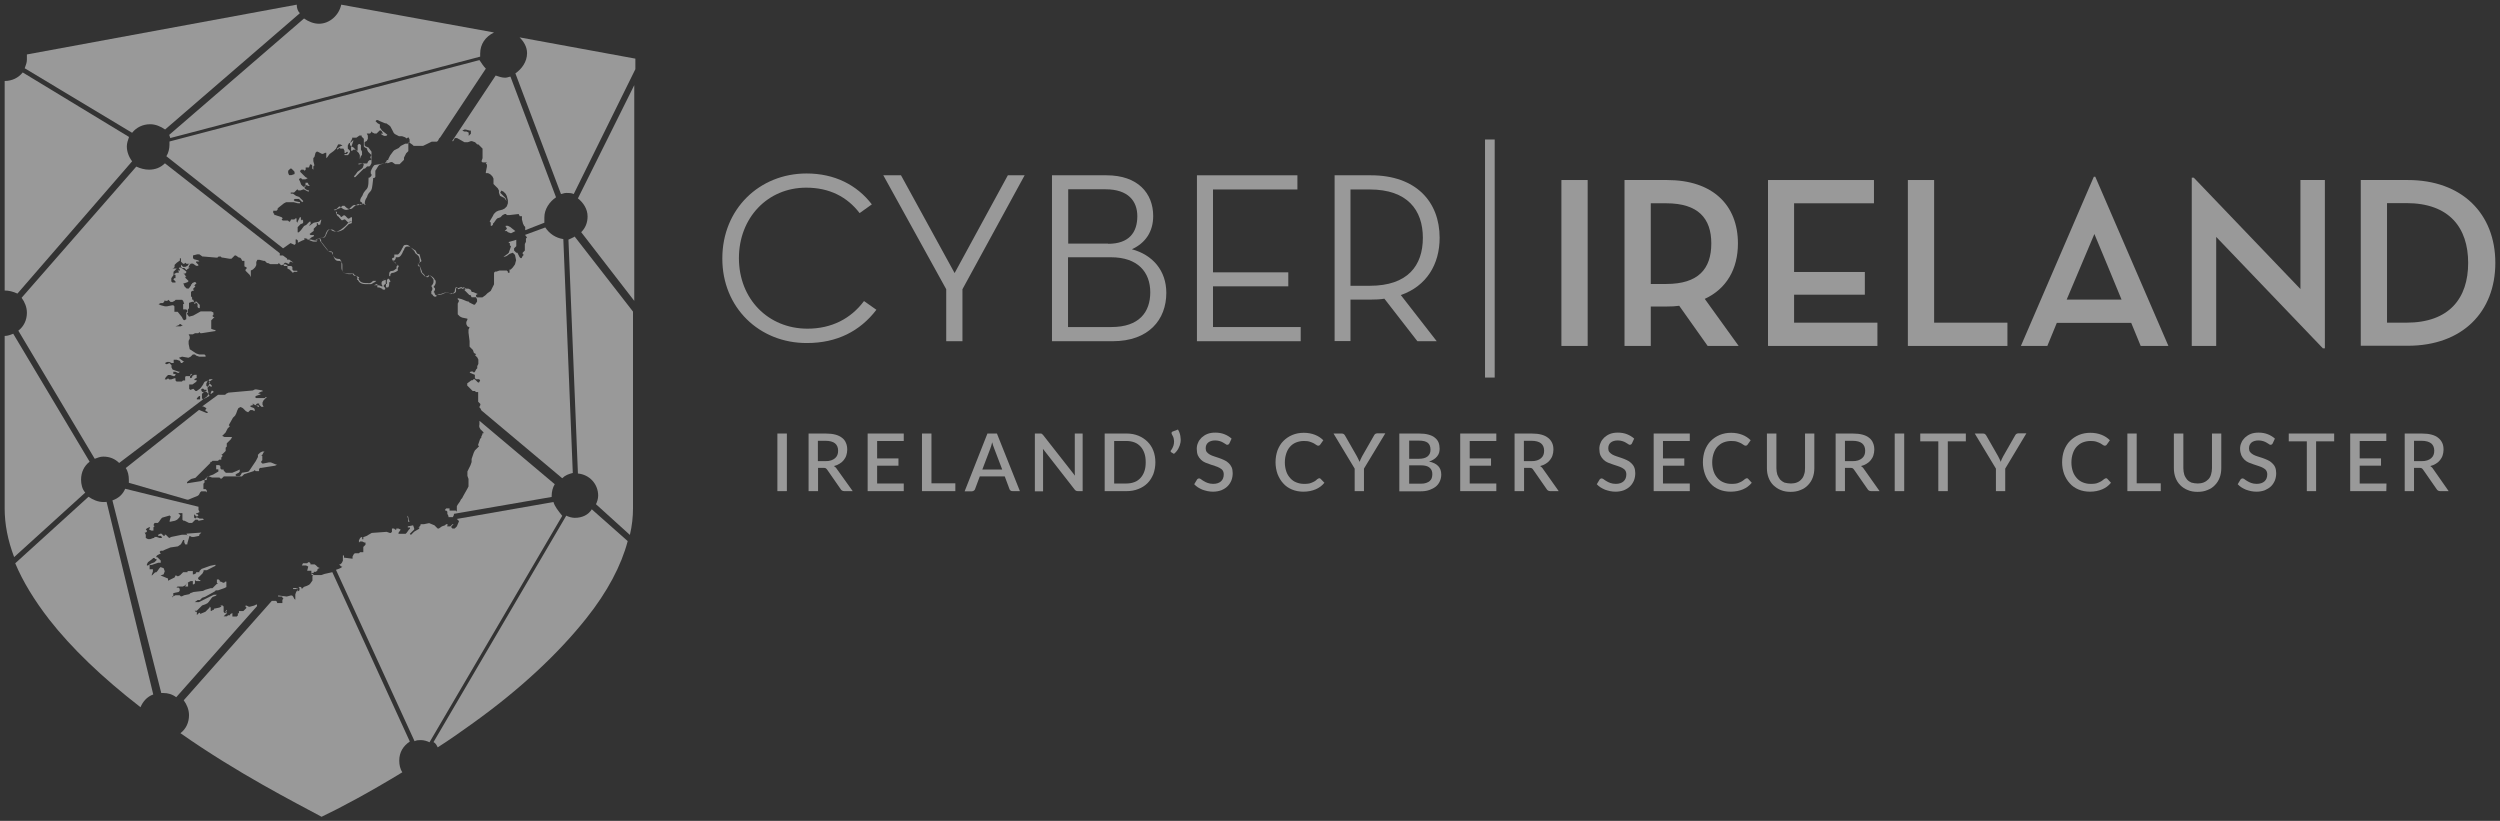 <svg width="268" height="88" viewBox="0 0 268 88" fill="none" xmlns="http://www.w3.org/2000/svg">
<rect x="0" y="0" width="268" height="88" fill="#333333" stroke="none"/>
<g opacity="0.5" clip-path="url(#clip0_2747_25311)">
<path d="M14.161 14.234C14.611 13.669 15.295 13.318 16.096 13.318C16.663 13.318 17.23 13.552 17.699 13.883L32.144 1.416C31.909 1.182 31.811 0.851 31.811 0.5L2.883 5.838C2.883 5.955 2.883 6.169 2.883 6.403C2.883 6.734 2.766 6.968 2.648 7.318L14.161 14.234Z" fill="white"/>
<path d="M18.246 14.799L51.475 6.071C51.475 5.955 51.475 5.838 51.475 5.74C51.475 4.727 52.041 3.929 52.96 3.481L36.58 0.5C36.346 1.63 35.33 2.545 34.196 2.545C33.629 2.545 33.062 2.312 32.593 1.981L18.148 14.448C18.148 14.565 18.246 14.682 18.246 14.799Z" fill="white"/>
<path d="M30.893 18.539V18.305L31.01 18.188L31.127 18.071H31.245L31.362 18.188L31.479 18.305L31.577 18.422V18.656L31.245 18.773H30.991L30.893 18.539ZM31.577 26.253L31.694 26.136V25.903V25.669H31.811L31.929 25.786V25.903V26.02L32.163 25.903L32.398 25.786L32.73 25.669C32.613 25.669 32.613 25.669 32.613 25.669V25.552C32.613 25.552 32.613 25.552 32.73 25.552C32.847 25.552 32.965 25.552 32.965 25.669H33.082L33.414 25.435L33.649 25.318V25.201H33.414H33.297L33.18 25.084L33.629 24.753V24.52L33.962 24.188V23.857L34.079 23.974V24.091H34.196H34.313L34.431 23.643V23.526L34.313 23.643L34.196 23.76L33.629 23.877L33.297 24.11L33.18 24.227V24.11L33.297 23.994V23.877V23.76H33.18L33.062 23.877L32.828 24.11L32.593 24.227L32.261 24.675L32.144 24.792L32.026 24.909H31.909V24.344L32.144 24.11L32.261 23.994H32.378L32.495 23.877V23.643L32.378 23.526L32.261 23.643V23.292H32.144L32.026 23.526L31.909 23.76V23.877L31.792 23.76V23.643V23.526V23.409H31.675L31.557 23.526H31.323H31.206L31.088 23.76H30.991L30.873 23.643H30.306L30.189 23.526L30.306 23.409L30.209 23.292L29.524 23.058H29.407V22.942L29.29 22.825V22.708V22.591H29.407H29.524H29.642L29.759 22.474V22.357L29.876 22.24L30.443 21.792L30.678 21.675H31.479L31.929 21.792H32.163V21.675L31.596 21.558L31.479 21.442L31.596 21.325H31.929H32.046L32.163 21.442L32.281 21.558L32.398 21.675L32.515 21.558L32.066 21.11L31.733 20.994L31.401 20.76H31.166V20.643H31.284H31.401H31.518L31.636 20.526L31.753 20.409L31.87 20.292L31.987 20.409H32.222L32.554 20.292L33.004 20.526H33.121V20.409H33.004L32.769 20.292L32.652 20.175V19.942L32.769 19.825L33.102 19.942H33.219L33.102 19.825L32.984 19.591H32.867H32.75V19.786V19.903V20.02H32.515L32.281 19.786L32.163 19.454L32.046 19.221L32.163 19.104H32.281L32.398 19.221H32.515H32.632H32.75L32.984 19.104L32.75 18.987L32.515 18.753L32.183 18.422V18.305L32.3 18.188H32.417H32.535L32.652 18.305L32.769 18.188V17.954H32.886H33.004H33.121L33.238 17.623H33.356L33.473 17.74V18.071L33.59 18.188V18.071V17.838L33.707 17.721L33.59 17.273V17.058V16.942L33.707 16.825L33.825 16.377L33.942 16.26H34.059L34.509 16.494H34.626L34.861 16.377H34.978V16.494V16.61V16.727V16.844V16.961L35.095 16.844L35.33 16.513L35.779 16.182L35.897 16.065L36.014 15.948L36.131 15.714L36.248 15.48H36.483L36.718 15.597L36.463 15.695L36.131 15.928V16.045L36.463 15.812V15.928H36.581H36.698H36.815L36.932 16.162V16.279V16.396H37.05L37.167 16.279H37.284V16.396L37.167 16.513H37.05H36.932V16.63H37.05H37.167H37.284L37.402 16.513L37.519 16.279V16.162L37.284 15.928V15.597L37.402 15.364L37.636 15.247L37.871 15.013V15.13L37.636 15.812V15.928V16.045V16.162H37.753L37.871 16.045H37.988H38.105L38.222 16.162L38.34 16.279L38.457 16.396L38.574 16.63V16.747V16.864V17.058L38.692 16.727L38.809 16.61V16.494V16.26L38.692 16.026V15.909V15.792V15.558L38.574 15.441H38.457L38.34 15.558V15.792V16.026V16.143H38.222L38.105 16.026L37.988 15.909L37.871 15.792L37.636 15.675L37.519 15.558V15.325L37.753 14.877V14.76H38.086H38.203L38.535 14.526H38.653H38.77V14.643L38.887 14.76L39.004 14.877V14.993V15.227V15.461V15.578V15.695L39.122 15.812L39.356 15.928V16.045L39.474 16.279L39.591 16.396L39.708 16.513L39.825 16.63V16.864V17.058L39.708 17.175H39.591L39.474 17.292L39.356 17.526H38.438V17.643L38.887 17.526L39.004 17.643L38.887 17.974L38.77 18.091L38.32 18.422L38.086 18.753L37.968 18.87V18.987H38.086L38.203 18.87L39.004 18.071H39.122L39.239 17.954L39.356 17.838H39.591L39.708 17.721L39.825 17.487V17.253V17.058L39.708 16.942V16.825L39.825 16.591V16.26L39.493 15.812L39.2 15.695L39.083 15.578V15.461V15.344V15.227L39.317 15.11L39.434 14.877V14.545L39.317 14.312H39.434H39.552H39.669L39.786 14.195V14.078L39.904 14.195L40.138 14.312H40.373L40.705 13.98H40.822L40.94 14.097L41.057 14.331H40.822L40.94 14.448L41.174 14.565H41.409L41.526 14.448L40.959 14L40.724 13.669V13.338L40.49 13.221L40.373 13.104L40.255 12.987L40.373 12.87H40.49L40.724 12.987L41.291 13.221H41.409L41.741 13.454L41.858 13.571L42.093 14.02L42.21 14.253L42.327 14.37L42.777 14.604H43.109L43.441 14.721L43.559 14.838L43.793 14.721L43.91 14.954V15.286L43.676 15.403H43.441L43.207 15.52L42.972 15.636L42.738 15.87L42.503 15.987L42.269 16.104L42.151 16.221L41.819 16.669L41.702 16.903L41.584 17.136C41.584 17.136 41.584 17.136 41.702 17.136V17.253H41.584L41.467 17.487H41.584L41.917 17.37H42.034L42.366 17.604H42.601H42.835L42.953 17.487L43.187 17.253L43.304 17.136V16.903L43.422 16.669L43.539 16.435L43.656 16.318L43.774 16.201V15.52V15.286H43.891L44.223 15.52L44.34 15.636H45.357L46.276 15.188H46.842L46.96 15.071L47.077 14.838L47.194 14.721L52.081 7.357C51.846 7.123 51.631 6.792 51.397 6.442L18.168 15.169C18.168 15.286 18.168 15.403 18.168 15.5C18.168 15.948 18.051 16.416 17.836 16.747L30.346 26.623L31.147 26.058L31.577 26.253Z" fill="white"/>
<path d="M54.68 24.325L54.446 24.208H54.211V24.325L54.328 24.442V24.539L54.211 24.656L54.094 24.773H54.211H54.328L54.446 24.89L54.778 25.006L55.247 24.773L54.68 24.325Z" fill="white"/>
<path d="M49.559 14L49.794 13.883H49.911L50.361 14H50.478V14.117V14.331L50.361 14.448L50.243 14.565V14.448V14.331V14.214L50.009 14.097H49.774L49.559 14ZM48.758 14.799H48.993L49.794 15.247H49.911H50.146L50.478 15.13H50.595L50.928 15.247L51.045 15.364L51.162 15.48H51.279L51.612 15.812L51.729 15.929V16.727V16.961L51.612 17.292L51.729 17.409H51.846H51.964H52.081H52.198L52.081 17.526L52.198 17.643V17.877L52.081 18.442V18.558H52.315L52.55 18.675L52.785 18.909L52.902 19.143V19.26V19.494V19.61V19.727L53.019 19.844L53.136 19.961L53.254 20.078L53.371 20.195L53.488 20.429V20.662L53.605 20.994L53.84 21.11L54.075 21.227L54.309 21.558L54.192 21.227L53.625 20.662L53.742 20.429L53.977 20.546L54.211 20.779L54.329 21.013L54.446 21.461V21.792L54.329 22.123L54.094 22.357L53.86 22.474L53.41 22.591L53.175 22.708L52.941 22.942L52.824 23.175L52.491 23.74L52.609 23.857V23.974V24.091V24.208H52.726L52.843 24.091V23.974L52.961 23.857L53.195 23.526L53.312 23.409L53.645 23.292L53.879 23.058L54.114 22.942H54.231L54.348 23.058H54.583L55.599 22.942L55.717 23.175H55.834H55.951V23.292V23.409V23.526L56.068 23.974L56.186 24.208L56.303 24.325V24.442V24.675L58.355 23.877C58.355 23.76 58.355 23.546 58.355 23.312C58.355 22.396 58.922 21.617 59.606 21.149L54.72 8.214C54.602 8.214 54.387 8.331 54.153 8.331C53.821 8.331 53.469 8.214 53.136 8.097L48.465 15.13H48.582L48.758 14.799Z" fill="white"/>
<path d="M14.163 17.292C13.811 16.825 13.596 16.26 13.596 15.695C13.596 15.364 13.713 15.013 13.831 14.682L2.435 7.766C1.986 8.331 1.301 8.682 0.5 8.682V31.143C0.95 31.143 1.419 31.26 1.868 31.474L14.163 17.292Z" fill="white"/>
<path d="M59.334 53.818L48.975 55.63L49.209 55.864L48.975 56.429L48.857 56.545L48.74 56.662H48.623H48.506L48.388 56.545V56.429L48.506 56.312L48.623 56.195H48.506L48.388 56.312L48.271 56.429H47.939V56.312H48.056L47.939 56.195H47.822L47.704 56.312L47.372 56.429L47.04 56.662H46.922L46.688 56.429L46.571 56.312L46.004 56.078L45.437 56.195H45.32H45.085V56.312L44.968 56.429V56.545H44.85L44.968 56.662L44.401 56.994L44.284 57.11L44.166 57.227L44.049 57.344L43.932 57.227L44.049 57.11L44.166 56.994L44.284 56.877L44.401 56.76V56.643L44.284 56.312L43.717 56.429V56.545H43.951V56.662L43.834 56.779L43.599 57.11L43.482 57.227H43.248H42.915H42.72V57.11L42.955 56.779L42.72 56.662H42.603H42.485V56.779H42.368L42.251 56.662H42.134H42.016V56.779V56.896V57.013L41.899 57.13H41.782L41.449 57.013L39.847 57.13L39.28 57.461L38.947 57.578V57.695V57.812H38.83V57.695V57.578H38.713L38.596 57.695L38.478 57.929V58.162L38.596 58.045H38.713H38.83L39.065 58.162H39.182V58.279V58.396L38.947 58.63V59.078V59.195H38.83H38.713H38.596L38.478 59.312H38.029L37.912 59.429L37.794 59.662V59.779V59.896L36.876 59.779V59.662V59.545H36.758V59.662V59.994V60.11L36.641 60.344L36.524 60.461L36.465 60.5H36.348L36.583 60.734H36.7L36.583 60.851L36.348 60.968L36.016 61.084L44.44 79.455C44.675 79.338 44.89 79.338 45.124 79.338C45.456 79.338 45.808 79.455 46.043 79.572L60.272 55.299C59.803 54.714 59.451 54.266 59.334 53.818Z" fill="white"/>
<path d="M8.69 51.422C8.69 50.623 9.022 49.941 9.608 49.493L1.419 35.779C1.086 35.896 0.852 36.013 0.5 36.013V54.5C0.5 56.195 0.832 57.909 1.516 59.721L9.139 52.805C8.807 52.455 8.69 51.89 8.69 51.422Z" fill="white"/>
<path d="M60.938 25.688L61.954 50.76C63.205 50.877 64.124 51.89 64.124 53.136C64.124 53.468 64.006 53.818 63.889 54.052L67.525 57.344C67.759 56.331 67.857 55.416 67.857 54.5V33.403L61.602 25.357C61.504 25.455 61.153 25.572 60.938 25.688Z" fill="white"/>
<path d="M15.862 60.617H15.745V60.5L15.862 60.266L16.312 59.935L16.429 59.818H16.546L16.664 59.935H16.781V60.052L16.664 60.169L16.546 60.286L16.214 60.403L15.862 60.617ZM27.473 64.805L27.238 64.922L26.789 65.039H26.671L26.437 64.922H26.32V65.039L26.437 65.156L26.32 65.273L26.202 65.39L26.085 65.507H25.968H25.733H25.616V65.623V65.74H25.498V65.857V65.974L25.381 66.091H25.264H25.147H25.029H24.912V65.955V65.838V65.721L24.678 65.838V65.955H24.56H24.443L24.326 66.071H24.209H23.974L24.091 65.955L24.209 65.838L24.326 65.721V65.604L24.209 65.721H24.091L24.209 65.487L24.326 65.37V65.487L24.209 65.604L24.091 65.721L23.974 65.604V65.487V65.37V65.136V65.019L23.857 64.903H23.739H23.622L23.739 65.019L23.505 65.136L22.938 65.253V65.37H22.821L22.703 65.487H22.586V65.37V65.253V65.136L22.469 65.019V65.136L22.019 65.584L21.453 65.818V65.701H21.335L21.101 65.935V65.818V65.701V65.584H20.983L20.866 65.468H21.101L21.218 65.351L21.55 65.019L21.668 64.903L22 64.786L22.234 64.669L22.352 64.552L22.684 64.104L22.801 63.987L23.133 63.87L23.251 63.753H22.918L21.316 64.552H20.866L21.198 64.318H21.316H21.433L21.55 64.201L21.668 64.084L22 63.968L23.016 63.403L23.133 63.286H23.368L23.7 63.169L24.033 63.052L24.267 62.935V62.701V62.584V62.468V62.351H24.15L24.033 62.468H23.915L23.681 62.351H23.563V62.234L23.446 62.117H23.368H23.251V62.234V62.351V62.468L23.368 62.584H23.251L23.133 62.701L22.899 62.935L22.782 63.052H22.586L22 63.227L21.765 63.344L20.749 63.461L20.416 63.578L20.299 63.695L19.732 63.812L19.498 63.929H19.381L19.263 63.812H19.146H18.814L18.579 63.929L18.462 64.046V63.929H18.579V63.812V63.695V63.578L19.146 63.461L19.263 63.344V63.227V63.11L19.146 62.993H19.029H18.912L19.029 62.877H19.263H19.596L19.83 62.76L20.162 62.429V62.877H19.85L19.967 62.643L20.201 62.409L20.436 62.292H20.671V62.409V62.526V62.643H20.788L20.905 62.526V62.409V62.175L21.023 62.292H21.14H21.472V62.175H21.355L21.238 62.059V61.942L21.355 61.825L21.589 61.591L21.707 61.474L21.824 61.24V61.123H21.941H22.176L22.41 61.007L22.86 60.773L23.094 60.656V60.539L22.527 60.656L21.609 60.987L21.492 61.104L21.374 61.221V61.338H21.14H21.023V61.455L20.788 61.571H20.671V61.455V61.338V61.221H20.221H20.104V61.338H19.986H19.752H19.635L19.302 61.669L19.068 61.786L18.833 61.669L18.716 61.903L18.482 62.02L18.247 62.136L18.012 62.253V62.02L17.211 61.688L17.543 61.571L17.66 61.24L17.543 60.909L17.211 60.792L17.094 60.909L16.859 61.24L16.742 61.357H16.625L16.39 61.591L16.273 61.708V61.591L16.39 61.26V61.026H16.273H16.155H16.038V60.909V60.792V60.675V60.559H16.273L16.957 60.325H17.113H17.23V60.208V60.091L17.113 59.974L16.996 59.857L16.879 59.74H16.761V59.623L16.879 59.507L17.113 59.39H17.23L17.113 59.156L17.23 59.039H17.465L17.7 58.922L18.266 58.688L19.068 58.571L19.4 58.338L19.635 57.89H19.752V58.123L19.85 58.357H19.967H20.084V58.24L20.319 57.442L20.553 57.559H20.788L21.355 57.442V57.325L21.589 57.091L19.986 57.208L20.104 57.442V57.559V57.675V57.442L19.986 57.325H19.85H19.732H19.498L18.364 57.559L18.13 57.675L18.012 57.559L17.895 57.442L17.778 57.325H17.66V57.442H17.543L17.309 57.208H17.191L16.957 57.325V57.442H17.113H17.23L17.348 57.559V57.675H17.113L16.781 57.559H16.546V57.675H16.664H16.429L16.097 57.792H15.862L15.628 57.675V57.559V57.325L15.51 57.091H15.628L15.745 56.993V56.877L15.628 56.76L15.745 56.643L15.98 56.526H16.097L15.98 56.76L16.214 56.877H16.331H16.449V56.76V56.643V56.526L16.566 56.409L16.449 56.292L16.566 56.059H16.683H16.8H16.918L17.035 55.942L17.27 55.61L17.387 55.493L18.188 55.26L18.305 55.377L18.188 55.825V55.942L18.755 55.825L18.99 55.708L19.224 55.474L19.341 55.24L19.224 55.123L19.107 55.007H19.439H19.556V55.123V55.357V55.591V55.708L19.674 55.825H19.791L20.026 55.942L20.26 56.059H20.592L20.71 55.942L20.944 55.708H21.061H21.179L21.296 55.825L21.863 55.708L21.746 55.591H21.628H21.394L21.159 55.474H21.042L20.925 55.591L20.807 55.474V55.357V55.24V55.123L20.925 55.24L21.042 55.357H21.159L21.277 55.24L21.159 55.123H21.042V55.007H21.159L21.394 54.89L21.277 54.656V54.325L13.419 52.396C13.184 52.961 12.735 53.409 12.051 53.643L17.289 74.292C17.406 74.292 17.524 74.292 17.524 74.292C17.973 74.292 18.442 74.409 18.892 74.74L27.551 64.981V64.805H27.473Z" fill="white"/>
<path d="M34.766 61.532L34.433 61.649H33.867H33.632H33.515H33.397V61.532V61.416H33.515H33.632V61.299H33.749H33.867L33.984 61.182L34.101 61.065H33.984L34.101 60.948H34.218V60.831H34.101L33.867 60.597L33.73 60.5H33.612H33.28V60.383L33.163 60.266H33.046L32.928 60.383H32.811H32.479L32.361 60.617H32.479H32.811L33.046 60.734L32.928 61.182H33.261H33.378V61.299V61.416L33.495 61.532H33.378H33.612L33.495 61.766V61.883V62V62.117V62.234L33.261 62.565L33.143 62.682L32.909 62.799L32.577 62.916L32.459 63.032L32.342 63.149V63.032L32.225 62.916H32.107H31.99L32.107 63.032V63.149V63.266L31.99 63.383L31.873 63.149L31.756 63.032H31.423V63.149H31.541H31.658H31.775L31.892 63.032V63.149V63.266V63.383H31.775L31.658 63.714V63.831V63.948V64.182V64.299L31.541 64.182L31.423 63.948L31.306 63.831H31.189L30.739 63.948L29.82 63.831V63.948H29.938H30.27V64.065L30.387 64.182L30.27 64.299V64.416V64.532V64.649H29.938H29.82H29.703V64.532L29.586 64.416H29.254H29.136L19.696 75.071C20.028 75.519 20.262 76.084 20.262 76.669C20.262 77.468 19.93 78.149 19.344 78.597C25.481 82.903 31.521 85.961 34.472 87.558C36.407 86.643 39.593 84.948 43.131 82.786C42.897 82.454 42.799 81.987 42.799 81.539C42.799 80.623 43.249 79.942 43.933 79.493L35.626 61.338L34.766 61.532Z" fill="white"/>
<path d="M55.7 4.006C56.149 4.455 56.501 5.019 56.501 5.701C56.501 6.617 55.934 7.396 55.25 7.864L60.136 20.799C60.254 20.799 60.469 20.682 60.703 20.682C60.938 20.682 61.27 20.682 61.505 20.799L68.111 7.416V6.286L55.7 4.006Z" fill="white"/>
<path d="M62.989 23.195C62.989 23.877 62.755 24.442 62.305 24.89L67.993 32.253V9.13L61.953 21.266C62.52 21.714 62.989 22.396 62.989 23.195Z" fill="white"/>
<path d="M22 42.695L21.765 42.812L21.648 42.695V42.461V42.344V42.227L21.765 42.11L21.882 41.993H22H22.117L22.234 42.11L22.469 42.441L22 42.695ZM21.433 42.812H21.218H21.101V42.695L21.335 42.461H21.452V42.812H21.433ZM21.55 41.779L21.667 41.662H21.785L21.902 41.779H22.019H22.136V41.896L21.902 42.013H21.667L21.55 41.779ZM20.416 41.896L20.299 41.779V41.896V42.013L20.416 41.896ZM16.996 32.604L17.23 32.487H17.465L17.582 32.37L17.7 32.136V32.253H17.817H17.934L18.051 32.136L18.286 32.37H18.481L18.716 32.253L18.833 32.136H19.517L19.634 32.253L19.752 32.584H19.634V32.701V32.818V32.935V33.052V33.169H19.752H19.849H19.967L20.084 33.286V33.403L19.967 33.52V33.753V33.987V34.221L19.732 34.338L19.615 34.221L19.498 33.987L19.048 33.422H18.931H18.814H18.696V33.305V33.071V32.955V32.838L18.579 32.721H18.481L17.915 32.838H17.68L17.23 32.721L16.996 32.604ZM19.615 34.864L19.38 34.98H18.814L19.146 34.864L19.263 34.747H19.38L19.498 34.864H19.615ZM22.234 42.461L22.351 42.13L22.234 41.565L22.469 41.331L22.586 41.448H22.703V41.331L22.371 41L22.488 40.883L22.821 40.649H22.586H22.469L22.351 40.766L22.469 40.883V41.117L22.351 41.351L22.234 41.468L22.117 41.351V41.117L22.234 40.883V40.766L22.117 40.883H22L21.882 41L21.765 41.234L21.53 41.565L21.413 41.682L21.081 41.916H20.964L20.846 41.799L20.729 41.682L20.397 41.799L20.28 41.682V41.448V41.331V41.214H20.397H20.514H20.631L20.964 40.98L21.081 40.864V40.747H20.846V40.63L21.081 40.513V40.182H20.964H20.846L20.612 40.299V40.416L20.495 40.532H20.377V40.435V40.318L20.495 40.201L20.612 40.084H20.495L20.377 40.201V40.318H20.26H20.143H20.026H19.908L19.849 40.435V40.552V40.669V40.786H19.732H19.615L19.498 40.903H19.165H19.048H18.931L18.814 40.786V40.669V40.552H18.696L18.364 40.669H18.13L18.012 40.552L17.895 40.669H17.778H17.66L17.778 40.435L17.895 40.318L18.012 40.201H18.247L18.579 40.318H18.696L18.814 40.201V40.084H18.696H18.579V39.968V39.851H18.814L19.048 39.968H19.165L19.283 39.851H19.165L18.833 39.734L18.501 39.617L18.384 39.383V39.266V39.149L18.266 39.032L18.149 38.916L17.915 39.032H17.797L17.68 38.916L17.915 38.799H18.149L18.384 38.916H18.618V38.799V38.682V38.565H18.95L19.283 38.682L19.4 38.916H19.517L19.634 38.799H19.752L19.302 38.468L19.185 38.351L19.517 38.234L20.201 38.351L20.436 38.234L20.671 38H20.788H20.905L21.022 38.117L21.355 38.234H22.039V38.117L21.921 38H21.355L21.022 37.883L20.338 37.435L20.221 36.87V36.539L20.338 36.305V36.071L20.221 35.838H20.338H20.671L20.905 35.721H21.14H21.257L21.374 35.604L21.491 35.721H21.609L23.094 35.487V35.37H22.977L22.645 35.253V34.455V34.338L22.762 34.221L22.997 33.987H22.879L22.762 33.87L22.879 33.753V33.636V33.617V33.5L22.645 33.383H21.511L20.71 33.831L20.26 33.948L20.026 33.617L20.143 33.5V33.169L20.26 33.052V32.935V32.818V32.701V32.584V32.468L20.592 32.351H20.71L20.944 32.468H21.061L21.179 32.584V32.916L21.296 33.032H21.413V32.916V32.799V32.682L21.296 32.565L21.179 32.448L21.061 32.331H20.944V32.448V32.565H20.827V32.448L20.71 32.117V32V32.234V32.117H20.592V32V31.883L20.475 31.766V31.532V31.299L20.592 31.182H20.71L20.827 31.065H20.71V30.948L20.827 30.831L20.944 30.714L20.827 30.597L21.061 30.364L20.944 30.247H20.827L20.592 30.364V30.48H20.475V30.597L20.241 30.928H20.006L19.771 30.695L19.654 30.364H19.771L20.104 30.247L20.221 30.13L19.986 29.896L19.869 29.779V29.662H19.986L19.869 29.545L19.634 29.214L19.752 29.331H19.849L19.967 29.214V29.097L19.517 28.766L19.283 28.649L19.165 28.766L19.283 28.883V29H19.165H19.048L19.165 29.117V29.234H19.048H18.931L18.696 29.351V29.468H18.814V29.584V29.818H18.696L18.579 29.935L18.696 30.052L18.814 30.169V30.286H18.696H18.579H18.481L18.364 30.169V29.935V29.818L18.599 29.487V29.37V29.136L18.716 29.02L18.833 28.903L18.95 28.786H18.716H18.599L18.481 28.747H18.599L18.716 28.63V28.396L18.833 28.279L18.95 28.162L19.283 27.928V27.812V27.695H19.4V27.812V27.928V28.045L19.517 28.162L19.634 28.279H19.752L19.869 28.162L19.986 28.279H20.104H20.221L20.338 28.162L20.104 28.494L19.869 28.61H19.634L19.4 28.377V28.61L19.517 28.727H19.752L19.869 28.844L19.986 28.961L20.104 28.844L20.221 28.727L20.338 28.61L20.221 28.844V28.61L20.338 28.377L20.456 28.26H20.69L21.022 28.494H21.257V28.377L21.14 28.26L21.022 28.143V28.026H21.14H21.257H21.374L21.257 27.909L20.807 27.792L20.69 27.675V27.442V27.383L21.14 27.266H21.374L21.706 27.5H21.824L23.192 27.617H23.309L23.427 27.5H23.544H23.661L23.778 27.617H23.896L24.58 27.734H24.697H24.814L24.931 27.617L25.049 27.5L25.166 27.383H25.283L25.616 27.617H25.733L25.85 27.734L25.968 27.968H26.085H26.202V28.084V28.201V28.318V28.435V28.552L26.437 28.669V28.786L26.319 28.903V29.02L26.652 29.351L26.769 29.468L26.886 29.701V29.468V29.234V29L27.121 28.883L27.355 28.649L27.473 28.416V28.084L27.59 27.851H27.824L28.274 27.968H28.391L28.509 28.084L28.626 28.201H28.743L28.978 28.318H29.095H29.544H29.779L29.896 28.201L30.131 28.435L30.58 28.318L30.815 28.435V28.552V28.669V28.786L31.049 28.903L31.167 29.02L31.284 29.136L31.401 29.253L31.519 29.136H31.636H31.87V29.02H31.577H31.46L31.343 28.903V28.747V28.63L31.225 28.513H31.108H30.424V28.396V28.279L30.541 28.162H30.659L30.893 28.279H31.01V28.162L31.128 28.045L31.46 28.162L31.01 27.831H30.893H30.776V27.714L30.326 27.383H29.994V27.266V27.149L17.68 17.506C17.23 17.954 16.663 18.188 15.979 18.188C15.53 18.188 15.061 18.071 14.611 17.857L2.317 31.922C2.649 32.37 2.884 32.935 2.884 33.52C2.884 34.318 2.551 35 1.965 35.448L10.155 49.182C10.487 49.065 10.722 48.948 11.073 48.948C11.757 48.948 12.324 49.182 12.774 49.63L22.234 42.461Z" fill="white"/>
<path d="M22.684 41.896L22.586 42.13V42.247L22.918 42.013L22.801 41.896H22.684Z" fill="white"/>
<path d="M61.621 55.513C61.289 55.513 60.937 55.396 60.702 55.279L46.473 79.552C46.707 79.669 46.805 79.883 46.922 80.117C48.173 79.318 49.307 78.519 50.558 77.623C55.796 73.883 59.881 70.026 62.852 66.286C65.12 63.442 66.605 60.617 67.289 58.007L63.439 54.597C63.087 55.182 62.422 55.513 61.621 55.513Z" fill="white"/>
<path d="M11.093 53.818C10.526 53.818 9.959 53.584 9.49 53.253L1.633 60.383C2.434 62.312 3.685 64.357 5.268 66.403C7.653 69.461 10.956 72.636 15.061 75.812C15.296 75.247 15.745 74.682 16.429 74.448L11.425 53.799C11.308 53.818 11.191 53.818 11.093 53.818Z" fill="white"/>
<path d="M56.498 25.454L56.381 25.571V25.688V25.805V25.922L56.263 26.156V26.39V26.623V26.857L56.146 26.974L56.029 27.091V27.208L56.146 27.325L56.029 27.442L55.911 27.675H55.814L55.696 27.558L55.579 27.325L55.462 27.091H55.345L55.227 26.974L55.11 26.857V26.74V26.623L55.345 26.39V26.156V25.708L54.543 25.942V26.058H54.66V26.175V26.292L54.778 26.409L54.543 27.091L54.426 27.208L54.094 27.442L53.976 27.558L54.309 27.442L54.641 27.208L54.973 27.091L55.208 27.325L55.325 27.89L55.208 28.338L54.973 28.669L54.739 28.902H54.621V29.234H54.504H54.446V29.117L54.328 29H53.879H53.546L53.214 29.117H53.077L52.96 29.234V29.351V29.916V30.149V30.48L52.843 30.714L52.725 30.948L52.608 31.182L52.276 31.416L52.041 31.649L51.709 31.883H51.592H51.26H51.142L51.025 31.766V31.649L51.142 31.532H51.26L50.693 31.299H50.575L50.458 31.065L50.224 30.948H49.989L49.754 30.831L49.872 30.948V31.065H49.754L50.204 31.513L50.321 31.63H50.438L50.556 31.864H50.79H50.908H51.025L51.142 32.097V32.331L50.908 32.662H50.79L50.556 32.545L50.321 32.428L50.204 32.312H50.087L49.52 32.078L49.07 31.961V32.078L49.188 32.195V32.312L49.07 32.545V32.779V33.227V33.461V33.695L49.188 33.812L49.305 33.928L49.539 34.045L50.106 34.162V34.279L49.989 34.513V34.747L50.106 34.98L50.341 35.097L50.224 35.331V35.662L50.341 36.578V36.812V37.045V37.162L50.458 37.279L50.575 37.396L50.693 37.513L50.81 37.844L51.044 37.961L50.927 38.078L51.044 38.195L51.162 38.312L51.279 38.545V38.779V39.013L51.162 39.247V39.364V39.48L51.044 39.597L50.927 39.831L50.81 39.948L50.693 39.831H50.575H50.458L50.341 39.948L50.908 40.182V40.299V40.416V40.532L51.025 40.649H51.357L51.474 40.766L51.357 41H51.24L51.123 40.883L51.005 40.766L50.888 40.649H50.771L50.654 40.766H50.536L50.087 41.097V41.214V41.331L50.321 41.565L50.438 41.682L50.556 41.799L50.673 41.916H50.908L51.025 42.032H51.142H51.26V42.149V42.266V42.597V42.831V43.065L51.377 43.182L51.494 43.299V43.416L51.377 43.649L51.494 43.766L51.611 44L60.27 51.266C60.602 50.935 60.954 50.818 61.404 50.701L60.388 25.63C59.586 25.513 58.902 25.065 58.452 24.383L56.283 25.182L56.498 25.454Z" fill="white"/>
<path d="M20.419 53.468L21.221 53.136L21.338 53.02L21.455 52.786L21.573 52.669H21.807H22.042L22.159 52.786V52.552L22.042 52.435H21.924H21.807V52.318V52.201V52.084V51.968V51.851L21.924 51.734V51.617V51.539V51.422L22.159 51.188L22.276 51.071H22.393L22.726 51.188H23.41H23.527L23.645 51.305H23.762L23.879 51.188L23.996 51.071H24.114H24.68H24.798H24.915H25.482H25.814H25.931L26.049 50.955L26.166 50.838L27.182 50.507L27.3 50.39L27.417 50.507H27.534H27.651H27.769V50.39V50.273L27.886 50.156H28.003L29.489 49.922L29.723 49.805H29.606L29.039 49.571H28.805L28.238 49.688H28.12L28.003 49.571V49.455L28.12 49.338V49.221V49.104V48.987V48.87H28.003L28.12 48.753L28.238 48.52L28.355 48.403H28.12L27.886 48.52L27.651 48.753V48.987L27.417 49.435L26.733 50.448L26.616 50.565L25.931 50.682L25.814 50.916L25.697 51.032H25.579H25.462H25.345L25.228 50.916L25.345 50.799L25.579 50.682L25.697 50.565V50.331L25.462 50.448L24.895 50.682H24.446H24.211L24.094 50.565L23.977 50.448V50.331H23.742L23.625 50.214V49.98L23.508 49.864H23.175V50.312H23.293H23.41V50.428V50.545L22.843 50.877L22.511 50.993L22.276 51.11L22.159 51.227V51.461H22.003H21.885H21.768L21.534 51.578L20.048 51.812V51.695L20.165 51.578L20.497 51.344L20.947 51.227L22.55 49.63V49.513H22.667L22.784 49.396H22.902H23.019H23.253H23.371L23.488 49.279H23.605H23.723V49.162V49.045L23.84 48.928V48.812L23.723 48.695H23.84L23.957 48.578L24.075 48.461L24.192 48.344V48.227V48.11V47.993L24.309 47.877V47.76V47.526L24.759 47.078L24.876 46.844H24.739H24.055L23.82 46.727L24.055 46.493L24.172 46.377L24.407 45.928L24.524 45.812L24.641 45.695L24.524 45.578L24.974 44.779L25.208 44.545L25.325 44.312L25.443 43.98L25.56 43.747L25.794 43.63L26.029 43.747L26.361 44.078L26.596 44.195L26.713 44.078L26.831 43.961H27.065L27.3 44.078V43.844L27.182 43.727L26.85 43.61V43.493L27.3 43.377H27.417L27.651 43.61H27.769V43.493L27.085 43.377V43.26L27.319 43.377H27.436L27.554 43.26H27.671H27.788V43.377L27.905 43.493L28.023 43.61H28.14H28.257L28.14 43.377V43.26V43.143L28.257 42.909L28.375 42.792L28.609 42.558H28.492L28.375 42.675H28.257H27.456L27.339 42.558L27.456 42.441L27.788 42.325H27.905V42.208H27.671L27.788 42.091L28.023 41.974H28.14V41.857L27.456 41.74H27.339L27.104 41.857L24.485 42.091L24.25 42.208L24.133 42.325H23.898H23.566H23.371L21.67 43.571H21.788L22.022 43.688L22.139 43.805L22.022 43.922V44.039L22.257 44.156V44.273H22.139L21.338 43.941L13.48 50.175C13.715 50.507 13.813 50.974 13.813 51.422C13.813 51.539 13.813 51.656 13.813 51.753L20.067 53.565H20.185L20.419 53.468Z" fill="white"/>
<path d="M51.378 45.539V45.773L51.495 46.007L51.827 46.338V46.455H51.71V46.571L51.593 46.805V46.922L51.475 47.039L51.241 47.721L51.358 47.838L51.026 48.169L50.909 48.286L50.791 48.519L50.557 49.201V49.532L50.44 49.864L50.107 50.545V50.779V51.013L50.225 51.344V51.578V52.143L50.107 52.377L49.658 53.175L49.54 53.409L49.423 53.526L49.306 53.76L49.071 54.091L48.974 54.266V54.5V54.734V54.968V54.851L48.856 54.734H48.739H48.289H48.192V54.5H48.075H47.957H47.84L47.723 54.617V54.734H47.84L47.957 54.851V54.968V55.084L48.075 55.318V55.435H48.309H48.544L48.661 55.201V54.968V55.084L59.138 53.273V53.156C59.138 52.708 59.255 52.24 59.47 51.909L51.397 45.11V45.441V45.539H51.378Z" fill="white"/>
<path d="M43.852 55.844L43.754 55.396L43.637 55.279L43.754 55.63V55.844V55.961L43.969 55.844H43.852Z" fill="white"/>
<path d="M33.043 25.572C32.926 25.572 32.926 25.455 32.809 25.455C32.828 25.572 32.926 25.572 33.043 25.572Z" fill="white"/>
<path d="M49.66 30.89H49.777V30.792H49.66V30.89Z" fill="white"/>
<path d="M41.587 29.877C41.47 29.994 41.47 30.11 41.47 30.11C41.47 30.227 41.47 30.442 41.47 30.442C41.47 30.442 41.47 30.442 41.352 30.442C41.352 30.325 41.352 29.994 41.352 29.994L41.02 30.11C40.903 30.227 40.903 30.227 40.903 30.344C40.903 30.344 40.903 30.344 40.903 30.461L41.02 30.695C40.903 30.695 40.903 30.695 40.903 30.695C40.668 30.578 40.571 30.578 40.453 30.578V30.461C40.453 30.461 40.453 30.461 40.336 30.461L40.102 30.578C40.102 30.578 40.219 30.578 40.336 30.578C40.453 30.578 40.453 30.578 40.453 30.578C40.453 30.578 40.453 30.578 40.453 30.695V30.812H40.571C40.688 30.812 40.688 30.812 40.903 30.928C40.903 30.928 41.02 30.929 41.02 31.045C41.02 31.045 41.138 31.045 41.255 31.045C41.372 30.929 41.255 30.812 41.138 30.714V30.597C41.138 30.597 41.255 30.48 41.372 30.364C41.372 30.597 41.372 30.812 41.372 30.812C41.489 30.812 41.489 30.812 41.607 30.812C41.724 30.695 41.724 30.48 41.724 30.364C41.724 30.364 41.724 30.364 41.724 30.247C41.841 30.247 41.841 30.247 41.841 30.13C41.704 29.877 41.704 29.877 41.587 29.877C41.587 29.76 41.587 29.76 41.587 29.877Z" fill="white"/>
<path d="M38.164 29.545C38.047 29.545 37.93 29.428 37.93 29.312L37.812 29.428C37.949 29.545 38.047 29.643 38.164 29.545C38.282 29.662 38.282 29.779 38.399 29.877L38.516 29.76C38.399 29.643 38.282 29.643 38.164 29.545Z" fill="white"/>
<path d="M45.008 28.513H44.891C44.891 28.63 44.891 28.63 45.008 28.513C45.008 28.844 45.125 28.961 45.125 29.195H45.242C45.223 28.961 45.106 28.864 45.008 28.513Z" fill="white"/>
<path d="M33.043 25.571C33.278 25.688 33.61 25.688 33.844 25.688H33.962C33.844 25.688 33.727 25.688 33.629 25.688C33.512 25.688 33.278 25.571 33.043 25.571Z" fill="white"/>
<path d="M37.952 29.312C37.62 29.312 36.701 29.429 36.701 28.981C36.701 28.864 36.701 28.649 36.701 28.532C36.701 28.299 36.701 28.201 36.584 28.084C36.467 27.968 36.467 27.968 36.252 27.968C35.919 27.968 35.802 27.636 35.685 27.286C35.685 27.169 35.685 27.169 35.685 27.052C35.568 27.052 35.352 27.052 35.235 26.935C35.118 26.818 34.551 26.02 34.434 25.922C34.434 25.805 34.434 25.688 34.317 25.591C34.317 25.591 34.199 25.591 34.082 25.591H34.199C34.317 25.591 34.317 25.825 34.317 25.825C34.317 25.825 35.001 26.74 35.118 26.838C35.235 26.955 35.45 26.955 35.568 26.955V27.072C35.685 27.305 35.802 27.753 36.252 27.753C36.369 27.753 36.486 27.753 36.486 27.87C36.603 27.987 36.603 28.104 36.603 28.201C36.603 28.318 36.603 28.532 36.603 28.649C36.584 29.546 37.718 29.429 37.952 29.312C37.952 29.429 37.952 29.429 37.952 29.429V29.312Z" fill="white"/>
<path d="M41.254 29.877C41.137 29.877 41.137 29.994 41.02 29.994L41.254 29.877Z" fill="white"/>
<path d="M45.006 28.513C45.006 28.513 44.889 28.396 44.772 28.279H44.889L45.006 28.046C45.006 28.046 45.006 27.481 44.772 27.364C44.655 27.247 44.655 27.247 44.655 27.247C44.655 27.247 44.537 27.247 44.42 26.916C44.303 26.799 44.185 26.682 44.088 26.584C43.853 26.351 43.755 26.253 43.638 26.253H43.521C43.404 26.253 43.286 26.253 43.189 26.487C43.189 26.604 43.071 26.604 43.071 26.721C42.954 26.955 42.739 27.286 42.622 27.286H42.505C42.387 27.286 42.27 27.286 42.27 27.286C42.27 27.286 42.27 27.403 42.27 27.52C42.27 27.636 42.153 27.636 42.153 27.636C42.153 27.636 42.035 27.636 42.035 27.753C42.035 27.753 42.035 27.87 42.153 27.987C42.27 28.104 42.27 28.104 42.387 28.104V28.221L42.622 28.455L42.505 28.572V28.805C42.387 28.805 42.27 29.039 42.055 29.039C41.82 29.039 41.723 29.156 41.723 29.37C41.723 29.487 41.723 29.604 41.723 29.604H41.84V29.487C41.84 29.37 41.957 29.253 42.075 29.253C42.309 29.253 42.641 29.02 42.641 29.02V28.747L42.759 28.513L42.426 28.279V28.162C42.426 28.162 42.309 28.162 42.192 28.046C42.075 27.929 42.075 27.929 42.192 27.929C42.309 27.929 42.309 27.929 42.426 27.695V27.578H42.544H42.661C42.895 27.578 43.11 27.247 43.228 26.896C43.345 26.779 43.345 26.662 43.345 26.662C43.462 26.429 43.58 26.429 43.677 26.429H43.794C43.912 26.429 44.029 26.546 44.244 26.662C44.361 26.779 44.479 26.779 44.576 26.896C44.694 27.227 44.811 27.227 44.811 27.227C44.811 27.227 44.811 27.227 44.928 27.227C45.045 27.344 45.045 27.675 45.163 27.909V28.026L44.928 28.143H45.045C44.655 28.396 44.772 28.513 45.006 28.513Z" fill="white"/>
<path d="M40.216 30.227L40.334 30.11H39.982C39.982 30.11 39.747 30.442 39.415 30.344C39.298 30.344 39.298 30.344 39.18 30.344C38.848 30.344 38.614 30.227 38.496 30.013C38.496 29.896 38.379 29.896 38.379 29.779L38.262 29.896C38.262 29.896 38.262 30.013 38.379 30.013C38.496 30.344 38.829 30.461 39.18 30.461C39.298 30.461 39.298 30.461 39.415 30.461C39.532 30.461 39.65 30.461 39.747 30.461C39.864 30.461 39.982 30.344 39.982 30.344L40.216 30.227Z" fill="white"/>
<path d="M45.575 29.643C45.809 29.76 45.907 29.76 46.024 29.526C46.141 29.526 46.356 29.76 46.474 29.974C46.474 29.974 46.474 29.974 46.474 30.208C46.474 30.442 46.239 30.656 46.239 30.656L46.356 30.89C46.356 31.006 46.356 31.123 46.239 31.221C46.239 31.221 46.239 31.221 46.239 31.338V31.455C46.239 31.455 46.239 31.571 46.356 31.571C46.474 31.805 46.591 31.805 46.689 31.805C46.689 31.805 46.806 31.805 46.806 31.688C46.923 31.571 46.923 31.571 47.041 31.571C47.158 31.688 47.607 31.455 47.842 31.338H48.077C48.194 31.571 48.311 31.571 48.526 31.455H48.643C48.976 31.338 48.878 31.123 48.878 31.006C48.878 31.006 48.878 30.89 48.995 30.773L49.112 31.006L49.445 30.89L49.679 31.006V30.89L49.445 30.773L49.112 30.89L48.995 30.773H48.878C48.878 30.773 48.761 31.006 48.761 31.104C48.761 31.221 48.761 31.338 48.526 31.435H48.409C48.174 31.552 48.174 31.552 48.077 31.318H47.842C47.51 31.435 47.158 31.552 47.158 31.552C47.041 31.435 46.923 31.552 46.825 31.669C46.708 31.669 46.591 31.552 46.591 31.435C46.591 31.318 46.474 31.318 46.474 31.318C46.591 31.201 46.708 30.987 46.591 30.87L46.474 30.753C46.591 30.636 46.708 30.422 46.708 30.305C46.708 30.071 46.708 30.071 46.591 29.974C46.591 29.857 46.259 29.526 46.024 29.526H45.907C45.79 29.643 45.79 29.643 45.575 29.643C45.575 29.526 45.457 29.409 45.242 29.195H45.125C45.34 29.429 45.457 29.546 45.575 29.643Z" fill="white"/>
<path d="M32.828 25.571C32.711 25.454 32.711 25.454 32.828 25.571H32.711C32.711 25.571 32.711 25.571 32.828 25.571Z" fill="white"/>
<path d="M41.252 17.506L40.802 17.623C40.568 17.623 40.353 18.188 40.235 18.305C40.235 18.422 40.235 18.539 40.235 18.636C40.235 18.753 40.235 18.87 40.235 18.968C40.118 19.084 40.118 19.084 40.118 19.084C40.118 19.084 40.118 19.084 40.001 19.084V19.201C39.883 20.214 39.883 20.331 39.669 20.565C39.551 20.682 39.434 20.799 39.336 21.13C39.102 21.461 39.102 21.695 39.102 21.812C39.102 21.929 39.219 21.928 39.219 21.928C39.102 22.045 38.984 21.812 38.984 21.812C38.984 21.812 38.867 21.928 38.75 21.928C38.418 21.812 38.183 21.928 37.949 22.162C37.831 22.279 37.714 22.396 37.616 22.396C37.284 22.513 36.932 22.065 36.932 22.065H36.697L36.463 22.299L35.896 22.532L36.131 22.766C36.013 23 36.131 23.097 36.248 23.214C36.248 23.214 36.365 23.214 36.365 23.331L36.483 23.448C36.6 23.565 36.6 23.682 36.815 23.565C36.932 23.448 37.049 23.565 37.147 23.682L37.264 23.799C37.382 23.916 37.597 23.799 37.714 23.682V23.916L37.382 24.032C37.382 24.032 37.264 24.149 36.815 24.597C36.248 24.928 36.013 24.831 35.798 24.714C35.681 24.597 35.564 24.597 35.349 24.597C35.114 24.714 35.114 24.831 35.017 25.045C34.899 25.279 34.899 25.494 34.567 25.494C34.332 25.494 34.235 25.61 34.117 25.61C34 25.61 33.883 25.727 33.785 25.727H33.902C34.02 25.727 34.02 25.727 34.02 25.61C34.137 25.61 34.254 25.494 34.469 25.494C34.802 25.494 34.919 25.162 34.919 25.045C35.036 24.812 35.036 24.714 35.251 24.597C35.368 24.597 35.486 24.597 35.583 24.714C35.818 24.831 36.15 24.948 36.717 24.48C37.167 24.149 37.284 23.916 37.401 23.799L37.733 23.682V23.292H37.616C37.616 23.292 37.382 23.526 37.284 23.409L37.167 23.292C37.049 23.175 36.932 22.961 36.717 23.175C36.6 23.292 36.6 23.292 36.483 23.175C36.483 23.175 36.483 23.058 36.365 23.058C36.248 22.942 36.248 22.942 36.131 22.942C36.013 22.942 36.013 22.942 36.013 22.61L35.779 22.494L36.111 22.377L36.346 22.143H36.463C36.58 22.26 36.913 22.591 37.264 22.474C37.382 22.474 37.499 22.357 37.597 22.24C37.831 22.006 37.929 21.909 38.281 22.006C38.398 22.006 38.515 22.006 38.515 21.89C38.633 22.006 38.75 22.006 38.848 21.89C38.848 21.89 38.848 21.89 38.848 21.773C38.848 21.773 38.848 21.773 38.73 21.656C38.73 21.656 38.613 21.656 38.613 21.539C38.613 21.422 38.613 21.305 38.848 20.974C38.965 20.643 39.082 20.526 39.18 20.409C39.414 20.175 39.512 20.078 39.512 19.045C39.629 19.045 39.629 19.045 39.747 18.928C39.864 18.812 39.864 18.695 39.747 18.597C39.747 18.48 39.747 18.48 39.747 18.364C39.864 18.032 40.079 17.682 40.196 17.682L41.252 17.506C41.369 17.506 41.584 17.39 41.584 17.273C41.584 17.273 41.584 17.273 41.701 17.273V17.156C41.584 17.156 41.584 17.156 41.467 17.156C41.467 17.292 41.349 17.409 41.252 17.506Z" fill="white"/>
<path d="M32.828 25.571C32.945 25.688 33.512 25.805 33.747 25.805C33.63 25.805 33.512 25.805 33.414 25.805C33.395 25.786 33.043 25.688 32.828 25.571Z" fill="white"/>
<path d="M34.079 25.786H33.962C33.962 25.786 33.962 25.786 33.844 25.786C33.61 25.786 33.278 25.669 33.043 25.669H32.926C33.043 25.669 33.493 25.903 33.61 25.903C33.727 25.903 33.844 25.903 33.942 25.903C33.962 25.786 34.079 25.786 34.079 25.786Z" fill="white"/>
<path d="M77.434 27.695C77.434 22.416 81.401 18.597 86.464 18.597C89.474 18.597 91.859 19.825 93.462 21.909L92.152 22.844C90.823 21.11 88.927 20.117 86.425 20.117C82.281 20.117 79.212 23.351 79.212 27.675C79.212 32.039 82.34 35.234 86.562 35.234C89.142 35.234 91.214 34.162 92.621 32.273L93.95 33.208C92.191 35.507 89.709 36.773 86.503 36.773C81.401 36.792 77.414 32.974 77.434 27.695Z" fill="white"/>
<path d="M94.691 18.792H96.587L102.334 29.273L108.041 18.792H109.84L103.174 31.006V36.578H101.435V31.006L94.691 18.792Z" fill="white"/>
<path d="M112.793 18.792H118.618C121.98 18.792 123.622 20.721 123.622 23.156C123.622 24.851 122.781 26.058 121.335 26.721C123.582 27.325 125.029 29.02 125.029 31.396C125.029 34.279 123.133 36.578 119.282 36.578H112.773V18.792H112.793ZM118.794 26.136C121.041 26.136 121.921 24.909 121.921 23.175C121.921 21.558 120.944 20.292 118.52 20.292H114.513V26.117H118.794V26.136ZM119.145 35.059C122.116 35.059 123.309 33.461 123.309 31.338C123.309 29.175 121.98 27.578 119.087 27.578H114.493V35.059H119.145Z" fill="white"/>
<path d="M128.312 18.792H139.082V20.312H130.033V29.195H138.105V30.695H130.033V35.059H139.434V36.578H128.312V18.792Z" fill="white"/>
<path d="M154.016 36.578H151.944L148.406 32.02C147.937 32.097 147.468 32.117 146.94 32.117H144.771V36.559H143.07V18.792H146.96C151.807 18.792 154.329 21.636 154.329 25.494C154.329 28.338 152.922 30.675 150.166 31.63L154.016 36.578ZM146.843 30.636C150.908 30.636 152.531 28.474 152.531 25.494C152.531 22.513 150.869 20.312 146.843 20.312H144.771V30.636H146.843Z" fill="white"/>
<path d="M84.352 52.649H83.336V46.474H84.352V52.649Z" fill="white"/>
<path d="M91.41 52.649H90.511C90.335 52.649 90.198 52.571 90.12 52.435L88.673 50.351C88.615 50.273 88.576 50.234 88.517 50.195C88.458 50.156 88.38 50.156 88.263 50.156H87.696V52.649H86.68V46.474H88.498C88.908 46.474 89.26 46.513 89.553 46.591C89.846 46.669 90.081 46.786 90.276 46.941C90.472 47.097 90.609 47.273 90.687 47.487C90.784 47.701 90.823 47.935 90.823 48.208C90.823 48.422 90.784 48.617 90.726 48.812C90.667 49.007 90.569 49.162 90.452 49.318C90.335 49.474 90.178 49.61 90.002 49.708C89.827 49.825 89.631 49.903 89.397 49.961C89.514 50.039 89.631 50.136 89.709 50.273L91.41 52.649ZM88.478 49.435C88.713 49.435 88.908 49.416 89.084 49.357C89.26 49.299 89.397 49.221 89.514 49.123C89.631 49.026 89.709 48.909 89.768 48.773C89.827 48.636 89.846 48.48 89.846 48.305C89.846 47.974 89.729 47.701 89.514 47.526C89.299 47.351 88.947 47.253 88.498 47.253H87.677V49.435H88.478Z" fill="white"/>
<path d="M96.882 51.831V52.649H93.012V46.474H96.882V47.273H94.028V49.143H96.315V49.922H94.028V51.831H96.882Z" fill="white"/>
<path d="M102.413 51.812V52.649H98.836V46.474H99.852V51.812H102.413Z" fill="white"/>
<path d="M109.333 52.649H108.551C108.453 52.649 108.394 52.63 108.336 52.591C108.277 52.552 108.238 52.493 108.218 52.435L107.71 51.071H105.032L104.524 52.435C104.505 52.493 104.466 52.552 104.407 52.591C104.348 52.63 104.27 52.669 104.192 52.669H103.41L105.853 46.474H106.87L109.333 52.649ZM107.437 50.331L106.577 48.071C106.498 47.896 106.44 47.682 106.362 47.409C106.323 47.545 106.303 47.662 106.264 47.779C106.225 47.896 106.186 47.993 106.166 48.071L105.306 50.331H107.437Z" fill="white"/>
<path d="M116.059 46.474V52.649H115.55C115.472 52.649 115.414 52.63 115.355 52.61C115.296 52.591 115.257 52.532 115.199 52.474L111.798 48.11C111.798 48.188 111.817 48.266 111.817 48.364C111.817 48.441 111.817 48.52 111.817 48.597V52.669H110.938V46.474H111.465C111.504 46.474 111.543 46.474 111.583 46.474C111.622 46.474 111.641 46.493 111.661 46.493C111.68 46.513 111.719 46.513 111.739 46.552C111.758 46.571 111.778 46.61 111.817 46.63L115.238 50.993C115.238 50.896 115.218 50.818 115.218 50.74C115.218 50.662 115.218 50.565 115.218 50.507V46.474H116.059Z" fill="white"/>
<path d="M123.856 49.552C123.856 50.02 123.778 50.428 123.641 50.818C123.484 51.188 123.289 51.52 123.015 51.792C122.742 52.065 122.409 52.279 122.038 52.416C121.667 52.571 121.237 52.649 120.767 52.649H118.422V46.474H120.767C121.237 46.474 121.647 46.552 122.038 46.708C122.409 46.864 122.742 47.078 123.015 47.351C123.289 47.623 123.504 47.955 123.641 48.325C123.778 48.675 123.856 49.104 123.856 49.552ZM122.82 49.552C122.82 49.201 122.781 48.87 122.683 48.597C122.585 48.305 122.448 48.071 122.272 47.877C122.097 47.682 121.882 47.526 121.627 47.428C121.373 47.331 121.08 47.273 120.767 47.273H119.438V51.831H120.767C121.08 51.831 121.373 51.773 121.627 51.675C121.882 51.578 122.097 51.422 122.272 51.227C122.448 51.032 122.585 50.799 122.683 50.507C122.781 50.234 122.82 49.922 122.82 49.552Z" fill="white"/>
<path d="M126.277 46.045C126.414 46.26 126.492 46.493 126.532 46.727C126.571 46.961 126.59 47.195 126.551 47.428C126.512 47.662 126.434 47.877 126.317 48.091C126.199 48.305 126.043 48.5 125.847 48.656L125.554 48.48C125.496 48.441 125.476 48.403 125.496 48.364C125.496 48.305 125.515 48.266 125.554 48.247C125.613 48.169 125.672 48.071 125.73 47.935C125.789 47.818 125.828 47.682 125.847 47.526C125.867 47.37 125.867 47.214 125.828 47.058C125.808 46.903 125.73 46.727 125.632 46.571C125.593 46.493 125.574 46.435 125.593 46.377C125.613 46.318 125.652 46.279 125.711 46.26L126.277 46.045Z" fill="white"/>
<path d="M131.792 47.526C131.753 47.584 131.733 47.623 131.694 47.643C131.655 47.662 131.616 47.682 131.557 47.682C131.499 47.682 131.44 47.662 131.381 47.604C131.323 47.565 131.225 47.507 131.127 47.448C131.03 47.39 130.912 47.331 130.776 47.292C130.639 47.253 130.482 47.214 130.287 47.214C130.111 47.214 129.955 47.234 129.837 47.273C129.7 47.312 129.603 47.37 129.505 47.448C129.407 47.526 129.349 47.623 129.31 47.721C129.27 47.818 129.251 47.935 129.251 48.071C129.251 48.227 129.29 48.364 129.368 48.461C129.446 48.558 129.564 48.656 129.7 48.734C129.837 48.812 129.994 48.87 130.17 48.928C130.346 48.987 130.521 49.045 130.697 49.104C130.873 49.162 131.049 49.24 131.225 49.318C131.401 49.396 131.557 49.493 131.694 49.63C131.831 49.747 131.948 49.903 132.026 50.078C132.105 50.253 132.144 50.468 132.144 50.721C132.144 50.993 132.105 51.247 132.007 51.5C131.909 51.734 131.772 51.948 131.596 52.123C131.421 52.299 131.206 52.435 130.932 52.552C130.678 52.649 130.365 52.708 130.033 52.708C129.837 52.708 129.642 52.688 129.446 52.649C129.251 52.61 129.075 52.552 128.899 52.493C128.723 52.416 128.567 52.338 128.41 52.24C128.254 52.143 128.137 52.026 128.02 51.909L128.313 51.422C128.332 51.383 128.371 51.344 128.41 51.325C128.45 51.305 128.489 51.286 128.547 51.286C128.606 51.286 128.684 51.325 128.762 51.383C128.84 51.441 128.938 51.519 129.055 51.578C129.173 51.656 129.31 51.714 129.466 51.773C129.622 51.831 129.818 51.87 130.052 51.87C130.424 51.87 130.697 51.773 130.893 51.597C131.088 51.422 131.186 51.169 131.186 50.857C131.186 50.682 131.147 50.545 131.069 50.428C130.991 50.312 130.873 50.234 130.736 50.156C130.6 50.078 130.443 50.019 130.267 49.961C130.091 49.903 129.916 49.844 129.74 49.786C129.564 49.727 129.388 49.649 129.212 49.591C129.036 49.513 128.88 49.416 128.743 49.279C128.606 49.143 128.489 48.987 128.41 48.812C128.332 48.617 128.293 48.383 128.293 48.11C128.293 47.896 128.332 47.662 128.43 47.468C128.508 47.253 128.645 47.078 128.821 46.903C128.997 46.747 129.192 46.61 129.446 46.513C129.7 46.416 129.974 46.377 130.287 46.377C130.639 46.377 130.971 46.435 131.264 46.552C131.557 46.669 131.811 46.825 132.026 47.019L131.792 47.526Z" fill="white"/>
<path d="M141.429 51.266C141.488 51.266 141.527 51.286 141.566 51.325L141.977 51.753C141.723 52.065 141.41 52.299 141.038 52.455C140.667 52.61 140.237 52.708 139.729 52.708C139.279 52.708 138.869 52.63 138.497 52.474C138.126 52.318 137.813 52.104 137.559 51.812C137.305 51.539 137.11 51.208 136.953 50.818C136.816 50.429 136.738 50 136.738 49.552C136.738 49.084 136.816 48.656 136.953 48.266C137.11 47.877 137.305 47.545 137.579 47.273C137.852 47 138.165 46.786 138.537 46.63C138.908 46.474 139.318 46.396 139.768 46.396C140.217 46.396 140.608 46.474 140.96 46.61C141.312 46.747 141.605 46.942 141.859 47.195L141.527 47.662C141.508 47.701 141.468 47.721 141.449 47.74C141.41 47.76 141.371 47.779 141.312 47.779C141.253 47.779 141.195 47.76 141.117 47.701C141.038 47.643 140.941 47.584 140.843 47.526C140.726 47.468 140.589 47.409 140.413 47.351C140.237 47.292 140.022 47.273 139.768 47.273C139.475 47.273 139.201 47.331 138.947 47.429C138.693 47.526 138.478 47.682 138.302 47.877C138.126 48.071 137.989 48.305 137.892 48.597C137.794 48.89 137.735 49.201 137.735 49.571C137.735 49.942 137.794 50.253 137.892 50.545C137.989 50.838 138.146 51.071 138.322 51.266C138.497 51.461 138.712 51.617 138.967 51.714C139.221 51.812 139.475 51.87 139.748 51.87C139.924 51.87 140.081 51.87 140.217 51.851C140.354 51.831 140.472 51.812 140.589 51.753C140.706 51.714 140.804 51.656 140.921 51.597C141.019 51.539 141.117 51.461 141.214 51.364C141.312 51.305 141.371 51.266 141.429 51.266Z" fill="white"/>
<path d="M146.217 50.234V52.649H145.22V50.234L142.953 46.474H143.833C143.93 46.474 143.989 46.494 144.048 46.532C144.106 46.572 144.145 46.63 144.185 46.688L145.455 48.909C145.514 49.026 145.572 49.123 145.611 49.221C145.65 49.318 145.709 49.416 145.748 49.513C145.787 49.416 145.826 49.318 145.866 49.221C145.905 49.123 145.963 49.007 146.022 48.909L147.292 46.688C147.312 46.63 147.371 46.572 147.41 46.532C147.468 46.494 147.527 46.455 147.625 46.455H148.504L146.217 50.234Z" fill="white"/>
<path d="M152.119 46.474C152.51 46.474 152.862 46.513 153.135 46.591C153.409 46.669 153.643 46.766 153.819 46.922C153.995 47.058 154.132 47.234 154.21 47.428C154.288 47.623 154.328 47.857 154.328 48.11C154.328 48.247 154.308 48.403 154.269 48.539C154.23 48.675 154.152 48.812 154.054 48.928C153.956 49.045 153.839 49.162 153.702 49.24C153.565 49.338 153.389 49.416 153.194 49.474C154.073 49.669 154.503 50.117 154.503 50.877C154.503 51.13 154.445 51.383 154.347 51.597C154.249 51.812 154.112 52.007 153.917 52.162C153.722 52.318 153.487 52.435 153.213 52.532C152.94 52.63 152.627 52.669 152.275 52.669H150.008V46.474H152.119ZM151.063 47.253V49.182H152.08C152.51 49.182 152.822 49.104 153.037 48.928C153.252 48.753 153.35 48.52 153.35 48.208C153.35 47.877 153.252 47.623 153.057 47.468C152.862 47.312 152.549 47.234 152.119 47.234H151.063V47.253ZM152.314 51.851C152.549 51.851 152.725 51.831 152.881 51.773C153.037 51.714 153.174 51.656 153.272 51.558C153.37 51.461 153.448 51.364 153.487 51.227C153.526 51.11 153.546 50.974 153.546 50.818C153.546 50.526 153.448 50.292 153.252 50.136C153.057 49.961 152.744 49.883 152.314 49.883H151.063V51.851H152.314Z" fill="white"/>
<path d="M160.405 51.831V52.649H156.535V46.474H160.405V47.273H157.552V49.143H159.838V49.922H157.552V51.831H160.405Z" fill="white"/>
<path d="M167.093 52.649H166.194C166.018 52.649 165.882 52.571 165.803 52.435L164.357 50.351C164.318 50.273 164.259 50.234 164.201 50.195C164.142 50.156 164.064 50.156 163.947 50.156H163.38V52.649H162.363V46.474H164.181C164.592 46.474 164.943 46.513 165.237 46.591C165.53 46.669 165.764 46.786 165.96 46.941C166.155 47.097 166.292 47.273 166.39 47.487C166.488 47.701 166.527 47.935 166.527 48.208C166.527 48.422 166.488 48.617 166.429 48.812C166.37 49.007 166.273 49.162 166.155 49.318C166.038 49.474 165.882 49.61 165.706 49.708C165.53 49.825 165.334 49.903 165.1 49.961C165.217 50.039 165.334 50.136 165.412 50.273L167.093 52.649ZM164.162 49.435C164.396 49.435 164.592 49.416 164.767 49.357C164.943 49.299 165.08 49.221 165.197 49.123C165.315 49.026 165.393 48.909 165.452 48.773C165.51 48.636 165.53 48.48 165.53 48.305C165.53 47.974 165.412 47.701 165.197 47.526C164.982 47.351 164.631 47.253 164.181 47.253H163.36V49.435H164.162Z" fill="white"/>
<path d="M174.948 47.526C174.909 47.584 174.89 47.623 174.85 47.643C174.811 47.662 174.772 47.682 174.714 47.682C174.655 47.682 174.596 47.662 174.538 47.604C174.479 47.565 174.381 47.507 174.284 47.448C174.186 47.39 174.069 47.331 173.932 47.292C173.795 47.253 173.639 47.214 173.443 47.214C173.267 47.214 173.111 47.234 172.994 47.273C172.857 47.312 172.759 47.37 172.661 47.448C172.564 47.526 172.505 47.623 172.466 47.721C172.427 47.818 172.407 47.935 172.407 48.071C172.407 48.227 172.446 48.364 172.524 48.461C172.603 48.558 172.72 48.656 172.857 48.734C172.994 48.812 173.15 48.87 173.326 48.928C173.502 48.987 173.678 49.045 173.854 49.104C174.03 49.162 174.205 49.24 174.381 49.318C174.557 49.396 174.714 49.493 174.85 49.63C174.987 49.747 175.105 49.903 175.183 50.078C175.261 50.253 175.3 50.468 175.3 50.721C175.3 50.993 175.261 51.247 175.163 51.5C175.065 51.734 174.929 51.948 174.753 52.123C174.577 52.299 174.362 52.435 174.088 52.552C173.834 52.649 173.521 52.708 173.189 52.708C172.994 52.708 172.798 52.688 172.603 52.649C172.407 52.61 172.231 52.552 172.055 52.493C171.879 52.416 171.723 52.338 171.567 52.24C171.41 52.143 171.293 52.026 171.176 51.909L171.469 51.422C171.489 51.383 171.528 51.344 171.567 51.325C171.606 51.305 171.645 51.286 171.704 51.286C171.762 51.286 171.84 51.325 171.919 51.383C171.997 51.441 172.094 51.519 172.212 51.578C172.329 51.656 172.466 51.714 172.622 51.773C172.779 51.831 172.974 51.87 173.209 51.87C173.58 51.87 173.854 51.773 174.049 51.597C174.245 51.422 174.342 51.169 174.342 50.857C174.342 50.682 174.303 50.545 174.225 50.428C174.147 50.312 174.03 50.234 173.893 50.156C173.756 50.078 173.6 50.019 173.424 49.961C173.248 49.903 173.072 49.844 172.896 49.786C172.72 49.727 172.544 49.649 172.368 49.591C172.192 49.513 172.036 49.416 171.899 49.279C171.762 49.143 171.645 48.987 171.567 48.812C171.489 48.617 171.449 48.383 171.449 48.11C171.449 47.896 171.489 47.662 171.586 47.468C171.664 47.253 171.801 47.078 171.977 46.903C172.153 46.747 172.349 46.61 172.603 46.513C172.857 46.416 173.13 46.377 173.443 46.377C173.795 46.377 174.127 46.435 174.42 46.552C174.714 46.669 174.968 46.825 175.183 47.019L174.948 47.526Z" fill="white"/>
<path d="M181.144 51.831V52.649H177.273V46.474H181.144V47.273H178.27V49.143H180.557V49.922H178.27V51.831H181.144Z" fill="white"/>
<path d="M187.261 51.266C187.32 51.266 187.359 51.286 187.398 51.325L187.789 51.753C187.535 52.065 187.222 52.299 186.851 52.455C186.48 52.61 186.05 52.708 185.522 52.708C185.072 52.708 184.662 52.63 184.29 52.474C183.919 52.318 183.606 52.104 183.352 51.812C183.098 51.539 182.903 51.208 182.766 50.818C182.629 50.429 182.551 50 182.551 49.552C182.551 49.084 182.629 48.656 182.766 48.266C182.922 47.877 183.118 47.545 183.391 47.273C183.665 47 183.978 46.786 184.349 46.63C184.72 46.474 185.131 46.396 185.58 46.396C186.03 46.396 186.421 46.474 186.773 46.61C187.125 46.747 187.418 46.942 187.672 47.195L187.34 47.662C187.32 47.701 187.281 47.721 187.261 47.74C187.222 47.76 187.183 47.779 187.125 47.779C187.066 47.779 187.007 47.76 186.929 47.701C186.851 47.643 186.753 47.584 186.655 47.526C186.538 47.468 186.401 47.409 186.225 47.351C186.05 47.292 185.835 47.273 185.58 47.273C185.287 47.273 185.014 47.331 184.759 47.429C184.505 47.526 184.31 47.682 184.114 47.877C183.939 48.071 183.802 48.305 183.704 48.597C183.606 48.89 183.548 49.201 183.548 49.571C183.548 49.942 183.606 50.253 183.704 50.545C183.802 50.838 183.958 51.071 184.134 51.266C184.31 51.461 184.525 51.617 184.779 51.714C185.014 51.812 185.287 51.87 185.561 51.87C185.737 51.87 185.893 51.87 186.03 51.851C186.167 51.831 186.284 51.812 186.401 51.753C186.519 51.714 186.616 51.656 186.734 51.597C186.831 51.539 186.929 51.461 187.046 51.364C187.144 51.305 187.203 51.266 187.261 51.266Z" fill="white"/>
<path d="M191.994 51.831C192.229 51.831 192.444 51.792 192.639 51.714C192.835 51.636 192.991 51.52 193.108 51.383C193.245 51.247 193.343 51.071 193.401 50.857C193.48 50.662 193.499 50.428 193.499 50.195V46.474H194.496V50.195C194.496 50.565 194.437 50.896 194.32 51.208C194.203 51.52 194.027 51.792 193.812 52.007C193.597 52.24 193.323 52.416 193.011 52.532C192.698 52.669 192.346 52.727 191.955 52.727C191.564 52.727 191.212 52.669 190.9 52.532C190.587 52.416 190.333 52.221 190.098 52.007C189.883 51.792 189.707 51.52 189.59 51.208C189.473 50.896 189.414 50.565 189.414 50.195V46.474H190.43V50.195C190.43 50.448 190.47 50.662 190.528 50.877C190.606 51.071 190.704 51.247 190.821 51.403C190.958 51.539 191.115 51.656 191.29 51.734C191.545 51.792 191.76 51.831 191.994 51.831Z" fill="white"/>
<path d="M201.492 52.649H200.593C200.417 52.649 200.28 52.571 200.202 52.435L198.755 50.351C198.697 50.273 198.658 50.234 198.599 50.195C198.54 50.156 198.462 50.156 198.345 50.156H197.778V52.649H196.781V46.474H198.599C199.01 46.474 199.361 46.513 199.655 46.591C199.948 46.669 200.202 46.786 200.378 46.941C200.573 47.097 200.71 47.273 200.788 47.487C200.886 47.701 200.925 47.935 200.925 48.208C200.925 48.422 200.886 48.617 200.827 48.812C200.769 49.007 200.671 49.162 200.554 49.318C200.436 49.474 200.28 49.61 200.104 49.708C199.928 49.825 199.733 49.903 199.498 49.961C199.615 50.039 199.733 50.136 199.811 50.273L201.492 52.649ZM198.579 49.435C198.814 49.435 199.01 49.416 199.185 49.357C199.361 49.299 199.498 49.221 199.615 49.123C199.733 49.026 199.811 48.909 199.87 48.773C199.928 48.636 199.948 48.48 199.948 48.305C199.948 47.974 199.83 47.701 199.615 47.526C199.4 47.351 199.049 47.253 198.599 47.253H197.778V49.435H198.579Z" fill="white"/>
<path d="M204.13 52.649H203.113V46.474H204.13V52.649Z" fill="white"/>
<path d="M210.738 47.312H208.803V52.649H207.787V47.312H205.852V46.474H210.738V47.312Z" fill="white"/>
<path d="M214.96 50.234V52.649H213.963V50.234L211.695 46.474H212.575C212.673 46.474 212.731 46.494 212.79 46.532C212.849 46.572 212.888 46.63 212.927 46.688L214.197 48.909C214.256 49.026 214.314 49.123 214.354 49.221C214.393 49.318 214.451 49.416 214.471 49.513C214.51 49.416 214.549 49.318 214.588 49.221C214.627 49.123 214.686 49.007 214.745 48.909L216.015 46.688C216.035 46.63 216.093 46.572 216.132 46.532C216.191 46.494 216.269 46.455 216.347 46.455H217.227L214.96 50.234Z" fill="white"/>
<path d="M225.769 51.266C225.828 51.266 225.867 51.286 225.906 51.325L226.297 51.753C226.043 52.065 225.73 52.299 225.359 52.455C224.987 52.61 224.557 52.708 224.049 52.708C223.6 52.708 223.189 52.63 222.818 52.474C222.446 52.318 222.134 52.104 221.88 51.812C221.625 51.539 221.43 51.208 221.274 50.818C221.137 50.429 221.059 50 221.059 49.552C221.059 49.084 221.137 48.656 221.274 48.266C221.43 47.877 221.625 47.545 221.899 47.273C222.173 47 222.485 46.786 222.857 46.63C223.228 46.474 223.639 46.396 224.088 46.396C224.538 46.396 224.929 46.474 225.281 46.61C225.632 46.747 225.926 46.942 226.18 47.195L225.847 47.662C225.828 47.701 225.789 47.721 225.769 47.74C225.73 47.76 225.691 47.779 225.632 47.779C225.574 47.779 225.515 47.76 225.437 47.701C225.359 47.643 225.261 47.584 225.163 47.526C225.046 47.468 224.909 47.409 224.733 47.351C224.557 47.292 224.342 47.273 224.088 47.273C223.795 47.273 223.521 47.331 223.267 47.429C223.013 47.526 222.818 47.682 222.622 47.877C222.446 48.071 222.31 48.305 222.212 48.597C222.114 48.89 222.055 49.201 222.055 49.571C222.055 49.942 222.114 50.253 222.212 50.545C222.31 50.838 222.466 51.071 222.642 51.266C222.818 51.461 223.033 51.617 223.287 51.714C223.521 51.812 223.795 51.87 224.069 51.87C224.245 51.87 224.401 51.87 224.538 51.851C224.675 51.831 224.792 51.812 224.909 51.753C225.026 51.714 225.124 51.656 225.241 51.597C225.339 51.539 225.437 51.461 225.554 51.364C225.652 51.305 225.711 51.266 225.769 51.266Z" fill="white"/>
<path d="M231.632 51.812V52.649H228.055V46.474H229.052V51.812H231.632Z" fill="white"/>
<path d="M235.6 51.831C235.834 51.831 236.049 51.792 236.245 51.714C236.44 51.636 236.596 51.52 236.733 51.383C236.87 51.247 236.968 51.071 237.026 50.857C237.085 50.662 237.124 50.428 237.124 50.195V46.474H238.121V50.195C238.121 50.565 238.062 50.896 237.945 51.208C237.828 51.52 237.652 51.792 237.437 52.007C237.222 52.24 236.948 52.416 236.636 52.532C236.323 52.669 235.971 52.727 235.58 52.727C235.189 52.727 234.837 52.669 234.525 52.532C234.212 52.416 233.938 52.221 233.723 52.007C233.508 51.792 233.332 51.52 233.215 51.208C233.098 50.896 233.039 50.565 233.039 50.195V46.474H234.055V50.195C234.055 50.448 234.095 50.662 234.153 50.877C234.212 51.071 234.329 51.247 234.446 51.403C234.564 51.539 234.74 51.656 234.916 51.734C235.15 51.792 235.365 51.831 235.6 51.831Z" fill="white"/>
<path d="M243.636 47.526C243.597 47.584 243.577 47.623 243.538 47.643C243.499 47.662 243.46 47.682 243.401 47.682C243.342 47.682 243.284 47.662 243.225 47.604C243.147 47.565 243.069 47.507 242.971 47.448C242.873 47.39 242.756 47.331 242.619 47.292C242.482 47.253 242.326 47.214 242.131 47.214C241.955 47.214 241.798 47.234 241.681 47.273C241.544 47.312 241.447 47.37 241.349 47.448C241.271 47.526 241.192 47.623 241.153 47.721C241.114 47.818 241.095 47.935 241.095 48.071C241.095 48.227 241.134 48.364 241.212 48.461C241.29 48.558 241.407 48.656 241.544 48.734C241.681 48.812 241.837 48.87 242.013 48.928C242.189 48.987 242.365 49.045 242.561 49.104C242.737 49.162 242.912 49.24 243.088 49.318C243.264 49.396 243.421 49.493 243.557 49.63C243.694 49.747 243.812 49.903 243.89 50.078C243.968 50.253 244.007 50.468 244.007 50.721C244.007 50.993 243.968 51.247 243.87 51.5C243.772 51.734 243.636 51.948 243.46 52.123C243.284 52.299 243.049 52.435 242.795 52.552C242.541 52.649 242.228 52.708 241.896 52.708C241.701 52.708 241.505 52.688 241.31 52.649C241.114 52.61 240.938 52.552 240.762 52.493C240.586 52.416 240.43 52.338 240.274 52.24C240.117 52.143 240 52.026 239.883 51.909L240.176 51.422C240.196 51.383 240.235 51.344 240.274 51.325C240.313 51.305 240.352 51.286 240.411 51.286C240.469 51.286 240.547 51.325 240.626 51.383C240.704 51.441 240.801 51.519 240.919 51.578C241.036 51.656 241.173 51.714 241.329 51.773C241.486 51.831 241.681 51.87 241.916 51.87C242.287 51.87 242.561 51.773 242.756 51.597C242.952 51.422 243.049 51.169 243.049 50.857C243.049 50.682 243.01 50.545 242.932 50.428C242.854 50.312 242.737 50.234 242.6 50.156C242.463 50.078 242.307 50.019 242.131 49.961C241.955 49.903 241.779 49.844 241.603 49.786C241.427 49.727 241.251 49.649 241.075 49.591C240.899 49.513 240.743 49.416 240.606 49.279C240.469 49.143 240.352 48.987 240.274 48.812C240.196 48.617 240.137 48.383 240.137 48.11C240.137 47.896 240.176 47.662 240.274 47.468C240.352 47.253 240.489 47.078 240.665 46.903C240.841 46.747 241.036 46.61 241.29 46.513C241.544 46.416 241.818 46.377 242.131 46.377C242.482 46.377 242.815 46.435 243.108 46.552C243.401 46.669 243.655 46.825 243.87 47.019L243.636 47.526Z" fill="white"/>
<path d="M250.222 47.312H248.287V52.649H247.291V47.312H245.355V46.474H250.222V47.312Z" fill="white"/>
<path d="M255.831 51.831L255.812 52.649H251.941V46.474H255.812V47.273H252.958V49.143H255.245V49.922H252.958V51.831H255.831Z" fill="white"/>
<path d="M262.496 52.649H261.597C261.421 52.649 261.284 52.571 261.206 52.435L259.759 50.351C259.701 50.273 259.662 50.234 259.603 50.195C259.544 50.156 259.466 50.156 259.349 50.156H258.782V52.649H257.785V46.474H259.603C260.013 46.474 260.365 46.513 260.658 46.591C260.952 46.669 261.206 46.786 261.382 46.941C261.577 47.097 261.714 47.273 261.812 47.487C261.909 47.701 261.948 47.935 261.948 48.208C261.948 48.422 261.909 48.617 261.851 48.812C261.792 49.007 261.694 49.162 261.577 49.318C261.46 49.474 261.303 49.61 261.128 49.708C260.952 49.825 260.756 49.903 260.522 49.961C260.639 50.039 260.756 50.136 260.834 50.273L262.496 52.649ZM259.583 49.435C259.818 49.435 260.013 49.416 260.189 49.357C260.365 49.299 260.502 49.221 260.619 49.123C260.737 49.026 260.815 48.909 260.873 48.773C260.932 48.636 260.952 48.48 260.952 48.305C260.952 47.974 260.834 47.701 260.619 47.526C260.385 47.351 260.052 47.253 259.603 47.253H258.782V49.435H259.583Z" fill="white"/>
<path d="M160.231 40.474H159.195V14.954H160.231V40.474Z" fill="white"/>
<path d="M167.383 19.299H170.197V37.084H167.383V19.299Z" fill="white"/>
<path d="M186.384 37.084H183.061L180.012 32.779C179.621 32.838 179.172 32.857 178.722 32.857H176.963V37.084H174.148V19.299H178.703C183.609 19.299 186.306 21.987 186.306 26.097C186.306 28.844 185.075 30.968 182.749 32.039L186.384 37.084ZM178.624 30.442C182.065 30.442 183.452 28.825 183.452 26.097C183.452 23.409 182.045 21.792 178.624 21.792H176.963V30.442H178.624Z" fill="white"/>
<path d="M189.531 19.299H200.888V21.792H192.326V29.156H199.91V31.591H192.326V34.591H201.259V37.084H189.531V19.299Z" fill="white"/>
<path d="M204.523 19.299H207.338V34.591H215.196V37.084H204.523V19.299Z" fill="white"/>
<path d="M219.475 37.084H216.641L224.459 18.948H224.615L232.453 37.084H229.482L228.466 34.61C228.466 34.61 220.511 34.61 220.491 34.61L219.475 37.084ZM224.518 25.084L221.547 32.117H227.43C227.45 32.117 224.518 25.084 224.518 25.084Z" fill="white"/>
<path d="M237.576 25.396V37.084H234.957V19.045H235.172L246.607 30.987V19.299H249.226V37.338H249.011L237.576 25.396Z" fill="white"/>
<path d="M253.074 19.299H258.117C263.942 19.299 267.499 22.922 267.499 28.182C267.499 33.442 263.961 37.065 258.117 37.065H253.074V19.299ZM257.961 34.591C262.574 34.591 264.587 31.961 264.587 28.182C264.587 24.422 262.574 21.773 257.961 21.773H255.889V34.591H257.961Z" fill="white"/>
</g>
<defs>
<clipPath id="clip0_2747_25311">
<rect width="267" height="87" fill="white" transform="translate(0.5 0.5)"/>
</clipPath>
</defs>
</svg>
